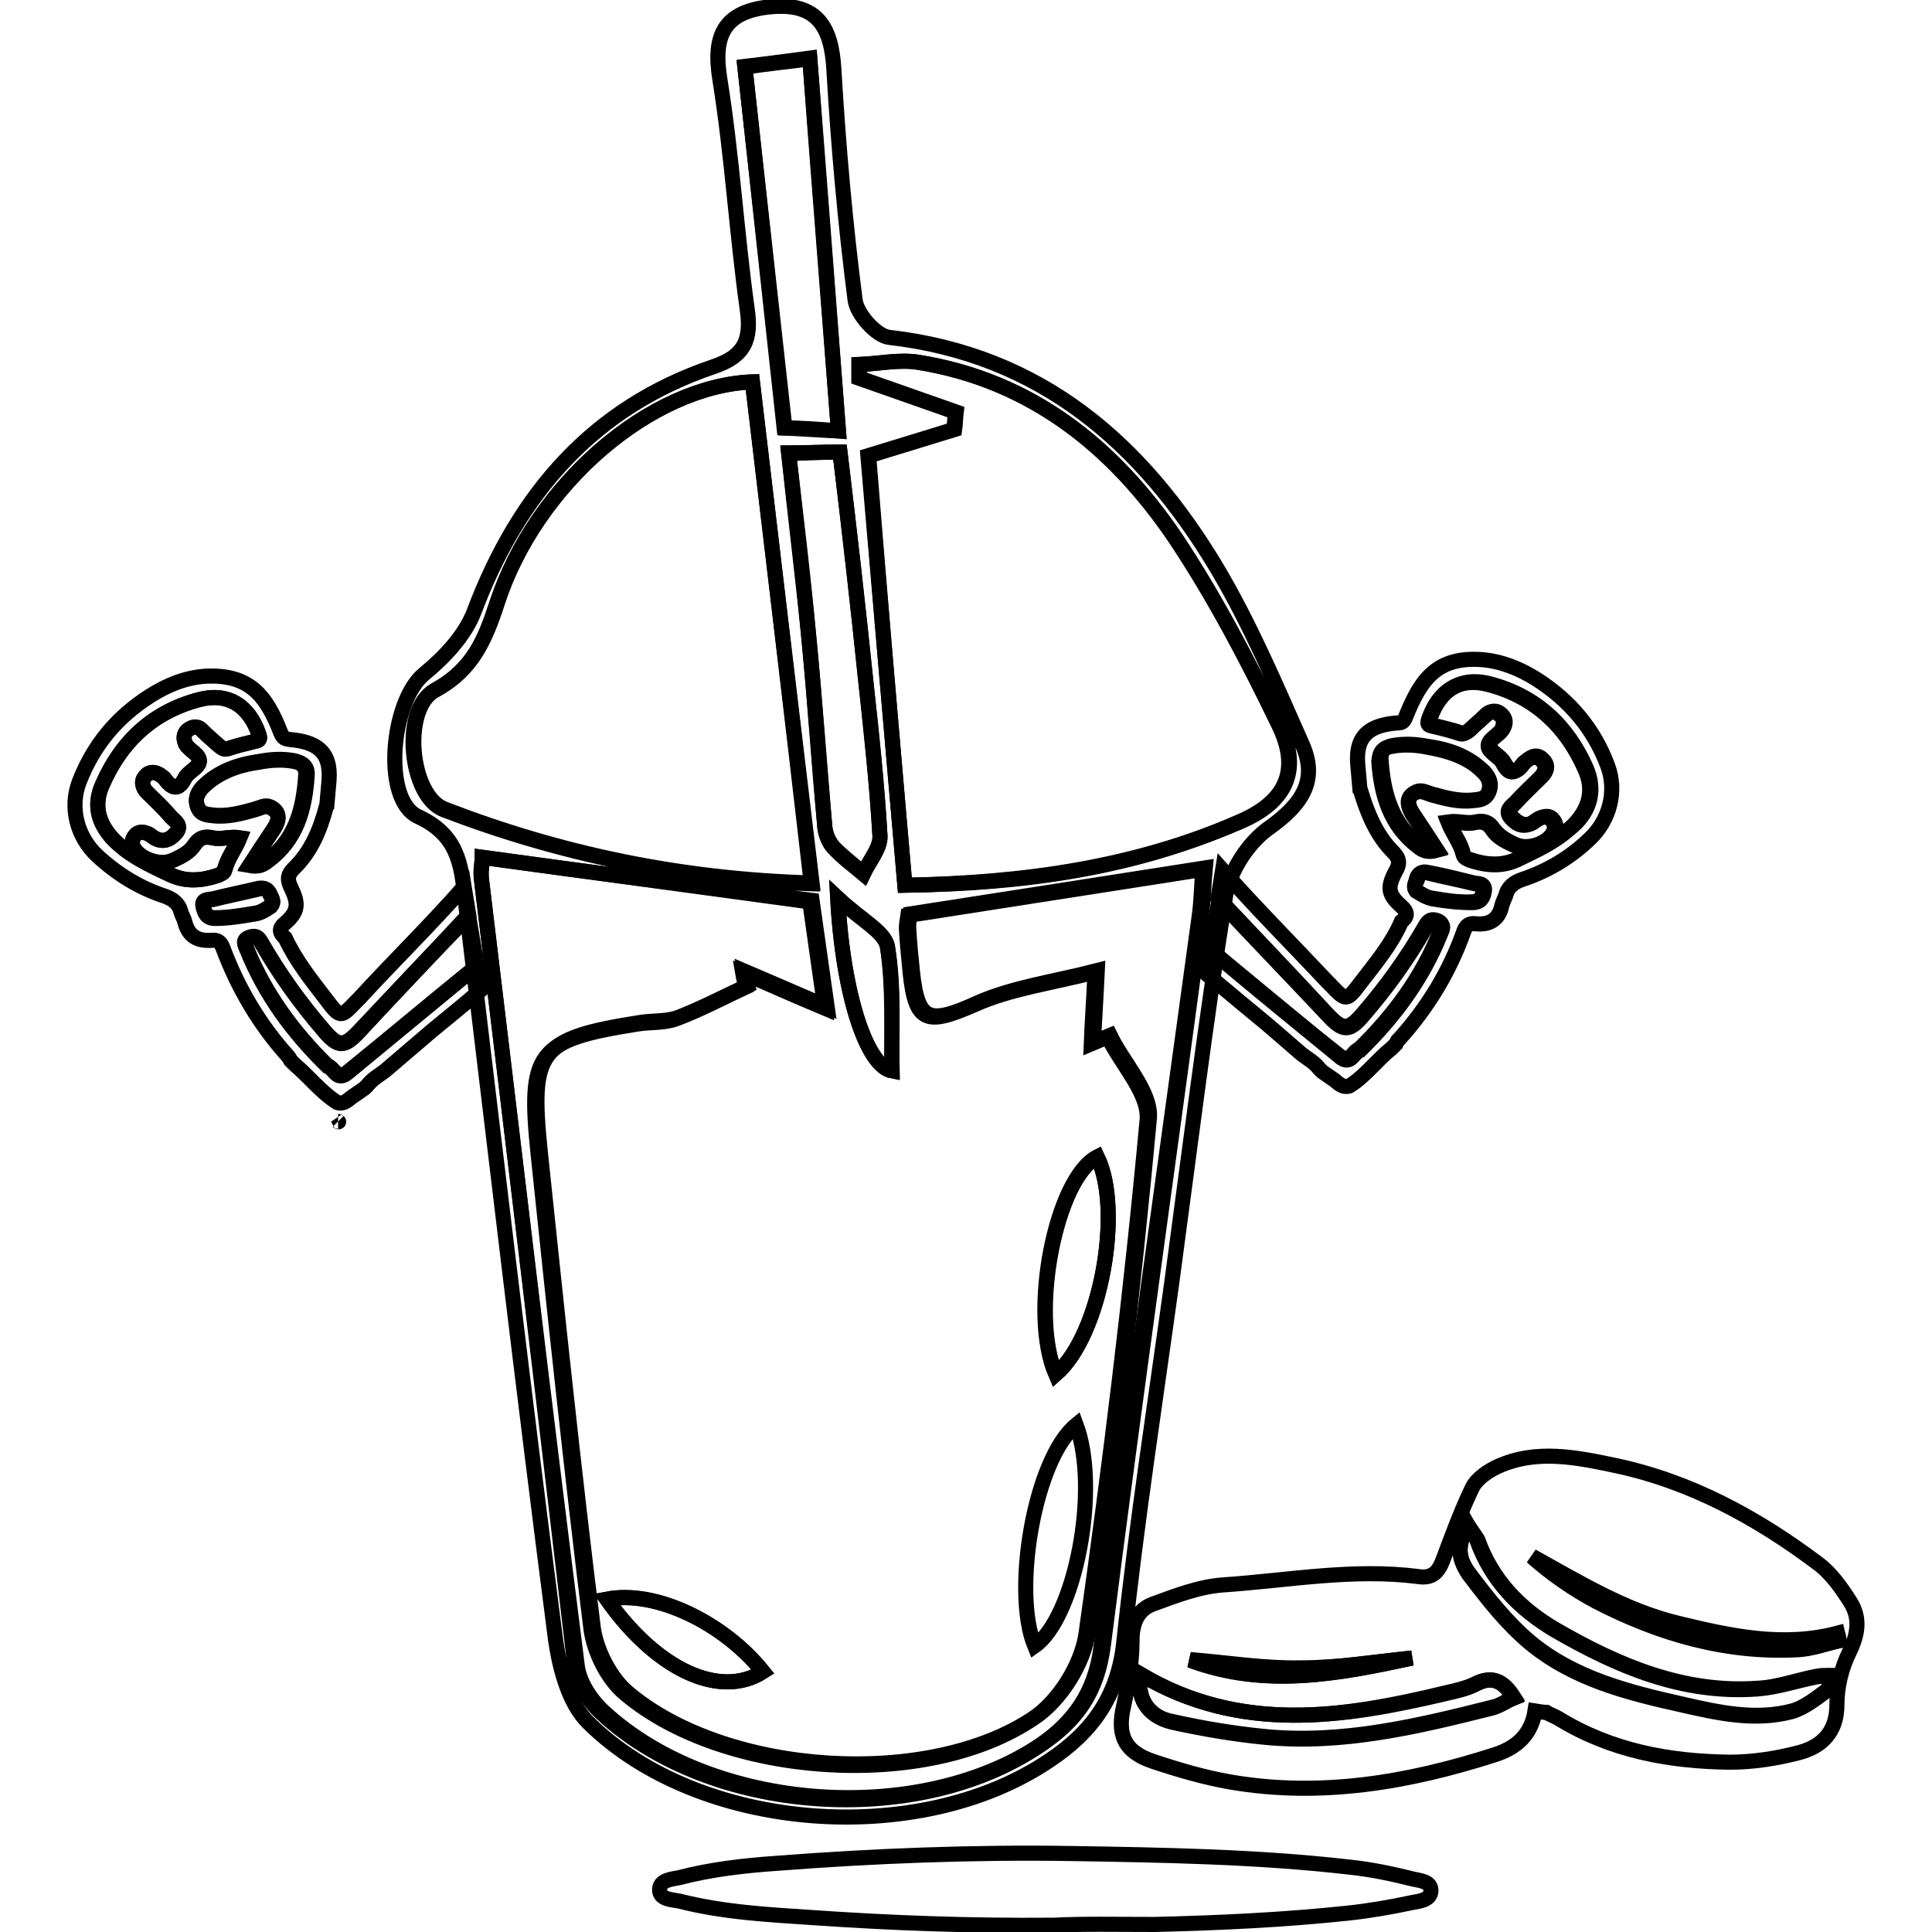 <?xml version="1.0" encoding="utf-8"?>
<!-- Svg Vector Icons : http://www.onlinewebfonts.com/icon -->
<!DOCTYPE svg PUBLIC "-//W3C//DTD SVG 1.1//EN" "http://www.w3.org/Graphics/SVG/1.1/DTD/svg11.dtd">
<svg version="1.1" xmlns="http://www.w3.org/2000/svg" xmlns:xlink="http://www.w3.org/1999/xlink" x="0px" y="0px" viewBox="0 0 256 256" enable-background="new 0 0 256 256" xml:space="preserve">
<g> <path stroke-width="2" fill-opacity="0" stroke="#000000"  d="M155.3,169.7c-2.2,16-4.7,32-6.4,48c-0.8,7.2-4.3,11.9-9.9,15.6c-17.2,11.6-46.3,9.5-61-5 c-2.8-2.7-4-7.8-4.5-11.9c-4.2-32.5-8-65-11.9-97.5c-0.5-4.5-1-8.3-6.2-10.7c-4.8-2.2-3.6-15.3,0.8-18.9c2.7-2.2,5.4-5.1,6.6-8.2 C68.7,65.4,78.6,54,94.5,48.6c4.2-1.4,5.1-3.6,4.5-7.7c-1.4-10.1-2-20.3-3.6-30.3c-1-6,0.6-9.1,6.7-9.7c6.3-0.6,8.1,2.8,8.4,8.4 c0.6,10.2,1.5,20.3,2.8,30.4c0.2,1.9,2.8,4.8,4.5,5c20.1,2.3,33.5,14,43.4,30.5c4.4,7.4,7.8,15.4,11.3,23.3c2.2,4.8,0.1,8-4.2,11.1 c-2.8,1.9-5.3,5.7-5.9,9.1C159.7,135.6,157.6,152.7,155.3,169.7L155.3,169.7z M119.9,117.3c16-0.3,30.5-2.4,44.4-8.4 c6.6-2.8,8-7.3,5.2-12.9c-4.1-8.4-8.5-16.9-13.7-24.7c-8.2-12.1-19.1-20.9-34.1-23.3c-2.5-0.4-5.2,0.2-7.8,0.3l0,1.8 c4.3,1.5,8.5,3,12.8,4.5c-0.1,0.8-0.1,1.6-0.2,2.3c-3.6,1.1-7.2,2.2-11.4,3.5C116.6,79.1,118.2,97.8,119.9,117.3z M99.7,50.6 C86.3,51.1,71,64.1,65.8,80c-1.6,4.9-3.2,8.8-8.2,11.5c-4.5,2.4-3.4,14,1.2,15.8c15.4,5.9,31.3,9.2,48.7,9.8 C104.9,94.5,102.3,72.6,99.7,50.6z M63.9,113.6c0,0.6-0.3,1.8-0.1,3c4.2,34.8,8.3,69.5,12.7,104.2c0.3,2.2,1.9,4.6,3.6,6.1 c14.4,13.2,41.6,15.1,57.8,4.3c4.8-3.2,7.5-7,8.3-13.2c4.1-32.3,8.7-64.5,13-96.8c0.3-2.1,0.3-4.2,0.5-6.2 c-13.4,2.1-26.2,4.1-39.1,6.1c-0.1,0.7-0.2,1.2-0.2,1.7c0.1,2,0.3,4,0.5,5.9c0.7,6.7,2.2,7.1,8.6,4.2c4.7-2.1,10.1-2.8,15.9-4.3 c-0.2,4.2-0.4,6.9-0.5,9.5c0.7-0.3,1.5-0.6,2.2-0.9c1.8,3.7,5.5,7.5,5.2,11c-2.1,22.8-4.8,45.5-8.1,68.1c-0.6,4.1-3.6,8.9-7,11.2 c-14.1,9.6-41.1,7.8-54.1-3.3c-2.3-2-4.1-5.6-4.5-8.6c-2.6-20.9-4.8-41.9-7-62.9c-1.4-13.5-0.2-15.1,13.1-17.2 c1.7-0.3,3.6-0.1,5.2-0.7c3.1-1.2,6.1-2.8,9.2-4.2l-0.4-1.9c3.3,1.4,6.7,2.9,10.9,4.7l-2-14.1C92.7,117.5,78.5,115.6,63.9,113.6 L63.9,113.6z M111.1,57.1c-1.3-16.9-2.6-32.9-3.8-49.3c-3.1,0.4-6.1,0.7-8.6,1.1l5.3,47.8C106,56.7,108.9,56.9,111.1,57.1z  M111.3,59.9c-2.1,0-4.4,0.1-6.8,0.2c1,8.7,2,16.7,2.7,24.7c0.8,8.3,1.4,16.6,2.1,24.9c0.1,0.9,0.5,2,1.2,2.7 c1.2,1.3,2.6,2.3,3.9,3.4c0.8-1.7,2.3-3.4,2.2-5c-0.4-6.9-1.1-13.8-1.9-20.7C113.7,80.3,112.6,70.7,111.3,59.9z M142.6,188.8 c-5.5,4.5-8.5,22-5.5,29.3C142.4,214.4,145.8,197.4,142.6,188.8z M139.9,182.1c6-5.2,8.9-21.8,5.5-28.8 C139.9,156.1,136.3,173.9,139.9,182.1z M80.4,211.9c6.7,9.5,15.1,13.2,20.7,9.6C95.9,215,86.9,210.7,80.4,211.9z M118.2,141.9 c-0.1-5.5,0.3-11.1-0.6-16.4c-0.3-2-3.4-3.5-6.6-6.5C111.7,132,114.9,141.3,118.2,141.9z"/> <path stroke-width="2" fill-opacity="0" stroke="#000000"  d="M119.9,117.3c-1.7-19.5-3.3-38.2-4.9-56.9c4.3-1.3,7.8-2.4,11.4-3.5c0.1-0.8,0.1-1.6,0.2-2.3 c-4.3-1.5-8.5-3-12.8-4.5l0-1.8c2.6-0.1,5.3-0.7,7.8-0.3c15,2.4,25.9,11.2,34.1,23.3c5.2,7.8,9.6,16.2,13.7,24.7 c2.8,5.7,1.4,10.1-5.2,12.9C150.4,115,135.8,117.1,119.9,117.3L119.9,117.3z M99.7,50.6c2.6,21.9,5.2,43.9,7.9,66.4 c-17.5-0.5-33.4-3.9-48.7-9.8c-4.6-1.8-5.7-13.3-1.2-15.8c4.9-2.7,6.6-6.6,8.2-11.5C71,64.1,86.3,51.1,99.7,50.6z"/> <path stroke-width="2" fill-opacity="0" stroke="#000000"  d="M63.9,113.6c14.6,2,28.8,3.9,43.4,5.9l2,14.1c-4.3-1.8-7.6-3.3-10.9-4.7c0.1,0.6,0.3,1.3,0.4,1.9 c-3,1.4-6,3-9.2,4.2c-1.6,0.6-3.4,0.4-5.2,0.7c-13.3,2.1-14.5,3.7-13.1,17.2c2.2,21,4.4,41.9,7,62.9c0.4,3.1,2.2,6.7,4.5,8.6 c13.1,11.1,40,12.9,54.1,3.3c3.4-2.3,6.4-7.1,7-11.2c3.2-22.6,6-45.3,8.1-68.1c0.3-3.5-3.4-7.3-5.2-11c-0.7,0.3-1.5,0.6-2.2,0.9 c0.1-2.6,0.3-5.3,0.5-9.5c-5.8,1.5-11.2,2.2-15.9,4.3c-6.4,2.8-7.9,2.5-8.6-4.2c-0.2-2-0.4-4-0.5-5.9c0-0.5,0.1-1,0.2-1.7 c12.8-2,25.7-4,39.1-6.1c-0.2,2-0.2,4.1-0.5,6.2c-4.4,32.3-9,64.5-13,96.8c-0.8,6.1-3.6,10-8.3,13.2c-16.2,10.9-43.4,9-57.8-4.3 c-1.7-1.5-3.3-4-3.6-6.1C72.1,186,68,151.3,63.8,116.5C63.7,115.4,63.9,114.2,63.9,113.6L63.9,113.6z M111.1,57.1 c-2.3-0.1-5.2-0.3-7.2-0.4L98.7,8.8c2.6-0.3,5.6-0.7,8.6-1.1C108.6,24.1,109.8,40.1,111.1,57.1z"/> <path stroke-width="2" fill-opacity="0" stroke="#000000"  d="M111.3,59.9c1.3,10.8,2.4,20.5,3.4,30.1c0.7,6.9,1.5,13.8,1.9,20.7c0.1,1.6-1.4,3.3-2.2,5 c-1.3-1.1-2.7-2.2-3.9-3.4c-0.6-0.7-1.1-1.7-1.2-2.7c-0.8-8.3-1.3-16.6-2.1-24.9c-0.8-8-1.8-16-2.7-24.7 C107,60,109.3,59.9,111.3,59.9L111.3,59.9z M139.9,182.1c-3.5-8.2,0.1-26,5.5-28.8C148.8,160.3,145.9,176.9,139.9,182.1z  M80.4,211.9c6.5-1.3,15.4,3.1,20.7,9.6C95.5,225.1,87.1,221.4,80.4,211.9z M118.2,141.9c-3.3-0.6-6.5-9.9-7.2-22.9 c3.2,3,6.3,4.5,6.6,6.5C118.4,130.9,118.1,136.5,118.2,141.9z"/> <path stroke-width="2" fill-opacity="0" stroke="#000000"  d="M203.4,226.7c-0.5,3.2-2.5,4.9-5.3,5.8c-11.5,3.7-23.2,5.7-35.2,3.6c-3.4-0.6-6.8-1.6-10.1-2.7 c-3.9-1.3-4.8-3.6-3.9-7.4c0.6-2.8,1.1-5.7,1.1-8.6c0-2.4,0.8-4.2,2.9-4.9c3-1.1,6.1-2.3,9.3-2.5c8.6-0.6,17.1-2.2,25.7-1.1 c1.9,0.3,2.7-0.6,3.3-2.2c1.2-3.2,2.4-6.5,3.9-9.6c0.6-1.2,2.1-2.2,3.4-2.8c5.1-2.3,10.4-1.2,15.6-0.1c9.9,2.1,18.7,6.9,26.7,12.9 c1.8,1.3,3.2,3.3,4.4,5.2c1.3,2.1,1,4.2-0.1,6.5c-1.1,2.2-1.7,4.7-1.7,7.1c0,3.6-2,5.5-4.9,6.3c-3,0.8-6.2,1.3-9.3,1.3 c-8-0.1-15.7-1.5-22.7-5.8c-0.5-0.3-1.1-0.5-1.6-0.8C204.4,226.9,204.1,226.8,203.4,226.7L203.4,226.7z M194.5,202.1 c-1.3,2.5-1.5,4.1,0.2,6.4c2.4,3.2,5,6.5,8.1,9.1c5.8,4.8,13,6.6,20.1,8.2c4.8,1.1,9.7,2.2,14.6,0.9c1.8-0.5,3.3-1.8,4.8-2.9 c0.3-0.2,0.1-1.2,0.1-1.8c-0.5,0-1.1,0-1.6,0.1c-2.7,0.5-5.3,1.5-7.9,1.6c-9.8,0.7-18.5-3-26.8-7.8c-4.8-2.8-8.4-6.6-10.3-11.9 C195.5,203.5,195.1,203,194.5,202.1L194.5,202.1z M151.2,221.9c-0.7,2.8,0.8,5.5,4.1,6.3c4.1,0.9,8.2,1.6,12.3,2 c10.3,1,20.3-1.4,30.2-3.9c1-0.3,1.8-0.9,2.8-1.3c-1.4-2.3-2.9-3-5.1-1.8c-1.2,0.6-2.6,0.9-3.9,1.2 C178,227.6,164.4,229.7,151.2,221.9z M243.7,217.4c-0.1-0.3-0.1-0.6-0.2-1c-7.2,1.9-14.1,0.4-21.1-1.3c-7.1-1.7-13.1-5.4-19.4-8.9 c2.7,2.3,5.5,4.3,8.5,5.9c8.4,4.3,17.2,6.9,26.7,6.4C240.1,218.5,241.9,217.8,243.7,217.4L243.7,217.4z M187.1,219.7 c-4.9,0.5-9.8,1.3-14.7,1.4c-4.9,0-9.8-0.7-14.7-1.1C167.6,223.7,177.4,221.8,187.1,219.7z"/> <path stroke-width="2" fill-opacity="0" stroke="#000000"  d="M194.5,202.1c0.5,0.9,1,1.4,1.2,2c1.9,5.3,5.6,9.1,10.3,11.9c8.3,4.8,16.9,8.5,26.8,7.8 c2.7-0.2,5.3-1.1,7.9-1.6c0.5-0.1,1.1-0.1,1.6-0.1c0,0.6,0.2,1.6-0.1,1.8c-1.5,1.1-3.1,2.4-4.8,2.9c-4.9,1.3-9.8,0.2-14.6-0.9 c-7.2-1.6-14.3-3.4-20.1-8.2c-3.1-2.6-5.6-5.8-8.1-9.1C193,206.2,193.2,204.6,194.5,202.1L194.5,202.1z M151.2,221.9 c13.2,7.8,26.8,5.7,40.4,2.4c1.3-0.3,2.7-0.6,3.9-1.2c2.2-1.1,3.7-0.4,5.1,1.8c-1,0.5-1.8,1.1-2.8,1.3c-9.9,2.5-19.9,4.9-30.2,3.9 c-4.1-0.4-8.3-1.1-12.3-2C152,227.5,150.5,224.8,151.2,221.9L151.2,221.9z"/> <path stroke-width="2" fill-opacity="0" stroke="#000000"  d="M243.7,217.4c-1.8,0.4-3.6,1.1-5.5,1.2c-9.5,0.5-18.4-2.1-26.7-6.4c-3-1.6-5.9-3.6-8.5-5.9 c6.3,3.4,12.3,7.1,19.4,8.9c7,1.7,13.9,3.2,21.1,1.3C243.6,216.7,243.6,217,243.7,217.4L243.7,217.4z M187.1,219.7 c-9.8,2.1-19.5,4-29.4,0.2c4.9,0.4,9.8,1.2,14.7,1.1C177.3,221,182.2,220.2,187.1,219.7L187.1,219.7z"/> <path stroke-width="2" fill-opacity="0" stroke="#000000"  d="M46,142.1c-1.3,1.1-1.7-0.6-2.6-0.9c-4.6-4.5-8.3-9.6-10.7-15.5c-0.2-0.5-0.7-1.1,0.3-1.5 c0.8-0.3,1.2-0.1,1.6,0.6c2.4,4.2,5.2,8.1,8.4,11.8c1.8,2.1,2.6,2.1,4.5,0.1c4.9-5.2,9.8-10.3,14.6-15.5l-0.6-3.7 c-4.5,5.1-9.3,9.8-13.9,14.8c-0.1,0.1-0.3,0.3-0.4,0.4c-2.1,2.2-2.1,2.2-4-0.3c-2-2.6-4-5.1-5.4-8.1c-0.8-0.7-0.9-1.3,0-2 c1.7-1.5,1.8-2.5,0.8-4.6c-0.5-1-0.6-1.7,0.3-2.6c2.3-2.2,3.5-5.1,4.3-8.1c0-0.1,0-0.1,0.1-0.2c0.1-1.1,0.2-2.3,0.3-3.4 c0.3-3.9-1.8-5.1-5.1-5.4c-0.8-0.1-1-0.2-1.3-0.9c-1.9-4.9-4.1-7.8-10-7.5c-2.7,0.2-5.1,1.2-7.3,2.6c-4.4,2.8-7.5,6.5-9.4,11.4 c-1.3,3.4-0.3,7.3,2.4,9.8c2.6,2.4,5.5,4.2,8.8,5.3c1.2,0.4,2,1,2.3,2.2c0.1,0.4,0.4,0.8,0.5,1.3c0.5,1.9,1.7,2.5,3.5,2.4 c0.8-0.1,1.2,0.2,1.5,0.9c2,5.4,4.9,10.3,8.7,14.5c0.1,0.1,0.2,0.3,0.3,0.5l0.6,0.6c1.9,1.6,3.4,3.6,5.6,5c1,0.3,1.6-0.6,2.3-1 c0.4-0.3,0.9-0.6,1.3-0.9c0.1-0.1,0.3-0.3,0.4-0.4c0.6-0.8,1.5-1.3,2.3-1.9c2.1-1.8,4.1-3.5,6.2-5.3c2.2-1.8,4.4-3.6,6.5-5.4 l-0.5-3.2C57.5,132.6,51.8,137.4,46,142.1L46,142.1z M35.8,118.5c0.2,0.5,0.6,1,0.1,1.5c-0.6,0.4-1.3,0.9-2.1,1 c-1.8,0.3-3.5,0.6-5.3,0.6c-1.2,0-1.4-0.8-1.6-1.6c-0.2-0.9,0.8-0.8,1.3-0.9c2-0.5,4-0.9,6.1-1.4C35,117.6,35.5,117.8,35.8,118.5 L35.8,118.5z M40.7,102.8c-0.3,4.5-1.4,8.5-5.2,11.3c-0.6,0.5-1.3,0.8-2.4,0.5c1.1-1.7,2.1-3.2,3.1-4.7c1-1.5,0.8-2.4-0.4-3 c-0.7-0.3-1.3,0.1-2,0.3c-1.8,0.5-3.6,1-5.5,0.8c-0.8-0.1-1.7-0.1-2.1-1.1c-0.4-1-0.1-1.8,0.6-2.6c2.1-2.1,4.7-3,7.5-3.4 c1.6-0.3,3.1-0.4,4.7-0.1C40.2,101.1,40.8,101.6,40.7,102.8z M14.9,111.1c-2-2.2-2.5-4.6-1.3-7.2c2.5-5.7,6.7-9.6,12.8-11.2 c3.8-1,6.6,0.8,7.9,4.6c0.2,0.6,0.1,0.8-0.4,0.9c-1.2,0.3-2.5,0.6-3.7,1c-0.5,0.2-0.8-0.1-1.2-0.4c-0.8-0.7-1.6-1.4-2.3-2.1 c-0.6-0.6-1.3-0.4-1.9,0.1c-0.5,0.5-0.5,1.1-0.2,1.8c0.5,0.9,2,1.4,1.8,2.4c-0.2,0.8-1.5,1.3-1.9,2.1c-0.8,1.6-1.6,1.5-2.6,0.2 c-0.1-0.2-0.3-0.3-0.4-0.4c-0.7-0.6-1.6-0.8-2.2-0.1c-0.7,0.7-0.4,1.6,0.2,2.2c1.1,1.1,2.2,2.1,3.2,3.3c0.5,0.5,1.5,1.1,0.6,2.1 c-0.8,0.9-1.7,1.3-2.9,0.6c-0.3-0.2-0.6-0.5-1-0.6c-0.5-0.2-1.1-0.2-1.5,0.3c-0.4,0.5-0.5,1-0.2,1.6c0.8,1.5,3.5,2.5,5.2,1.7 c1.1-0.5,2.2-1,2.9-2.1c0.6-0.9,1.3-1.1,2.3-0.9c1.2,0.3,2.5-0.2,3.7,0c-0.6,1.5-1.6,2.7-2,4.3c-0.1,0.4-0.5,0.5-0.9,0.7 c-2.1,0.7-4.2,0.9-6.3-0.1C19.7,114.6,17,113.3,14.9,111.1L14.9,111.1z"/> <path stroke-width="2" fill-opacity="0" stroke="#000000"  d="M44.8,148.6C44.9,148.6,44.9,148.7,44.8,148.6C44.9,148.7,44.9,148.6,44.8,148.6L44.8,148.6z"/> <path stroke-width="2" fill-opacity="0" stroke="#000000"  d="M31.7,111c-0.6,1.5-1.6,2.7-2,4.3c-0.1,0.4-0.5,0.5-0.9,0.7c-2.1,0.7-4.2,0.9-6.3-0.1 c-2.7-1.3-5.4-2.5-7.6-4.8c-2-2.2-2.5-4.6-1.3-7.2c2.5-5.7,6.7-9.6,12.8-11.2c3.8-1,6.6,0.8,7.9,4.6c0.2,0.6,0.1,0.8-0.4,0.9 c-1.2,0.3-2.5,0.6-3.7,1c-0.5,0.2-0.8-0.1-1.2-0.4c-0.8-0.7-1.6-1.4-2.3-2.1c-0.6-0.6-1.3-0.4-1.9,0.1c-0.5,0.5-0.5,1.1-0.2,1.8 c0.5,0.9,2,1.4,1.8,2.4c-0.2,0.8-1.5,1.3-1.9,2.1c-0.8,1.6-1.6,1.5-2.6,0.2c-0.1-0.2-0.3-0.3-0.4-0.4c-0.7-0.6-1.6-0.8-2.2-0.1 c-0.7,0.7-0.4,1.6,0.2,2.2c1.1,1.1,2.2,2.1,3.2,3.3c0.5,0.5,1.5,1.1,0.6,2.1c-0.8,0.9-1.7,1.3-2.9,0.6c-0.3-0.2-0.6-0.5-1-0.6 c-0.5-0.2-1.1-0.2-1.5,0.3c-0.4,0.5-0.5,1-0.2,1.6c0.8,1.5,3.5,2.5,5.2,1.7c1.1-0.5,2.2-1,2.9-2.1c0.6-0.9,1.3-1.1,2.3-0.9 C29.2,111.3,30.4,110.8,31.7,111L31.7,111z M47.5,136.8c-1.9,2-2.7,2-4.5-0.1c-3.2-3.7-6-7.6-8.4-11.8c-0.4-0.7-0.8-0.9-1.6-0.6 c-0.9,0.4-0.5,1-0.3,1.5c2.4,6,6.1,11,10.7,15.5c0.9,0.3,1.2,2,2.6,0.9c5.7-4.7,11.5-9.5,17.2-14.2l-1.1-6.6 C57.2,126.4,52.3,131.6,47.5,136.8L47.5,136.8z"/> <path stroke-width="2" fill-opacity="0" stroke="#000000"  d="M33.1,114.7c1.1-1.7,2.1-3.2,3.1-4.7c1-1.5,0.8-2.4-0.4-3c-0.7-0.3-1.3,0.1-2,0.3c-1.8,0.5-3.6,1-5.5,0.8 c-0.8-0.1-1.7-0.1-2.1-1.1c-0.4-1-0.1-1.8,0.6-2.6c2.1-2.1,4.7-3,7.5-3.4c1.6-0.3,3.1-0.4,4.7-0.1c1,0.2,1.6,0.7,1.5,1.9 c-0.3,4.5-1.4,8.5-5.2,11.3C34.9,114.6,34.2,114.9,33.1,114.7z M35.9,120.1c-0.6,0.4-1.3,0.9-2.1,1c-1.8,0.3-3.5,0.6-5.3,0.6 c-1.2,0-1.4-0.8-1.6-1.6c-0.2-0.9,0.8-0.8,1.3-0.9c2-0.5,4-0.9,6.1-1.4c0.7-0.2,1.3,0.1,1.5,0.8C36,119,36.4,119.5,35.9,120.1z"/> <path stroke-width="2" fill-opacity="0" stroke="#000000"  d="M160.3,125.8l-0.5,3.2c2.2,1.8,4.3,3.6,6.5,5.4c2.1,1.7,4.1,3.5,6.2,5.3c0.8,0.6,1.7,1.1,2.3,1.9 c0.1,0.1,0.3,0.3,0.4,0.4c0.4,0.3,0.9,0.6,1.3,0.9c0.7,0.4,1.2,1.3,2.3,1c2.1-1.3,3.6-3.4,5.6-5c0.2-0.2,0.4-0.4,0.6-0.6 c0.1-0.2,0.1-0.4,0.3-0.5c3.9-4.3,6.8-9.1,8.7-14.5c0.3-0.7,0.7-1,1.5-0.9c1.8,0.2,3.1-0.5,3.5-2.4c0.1-0.4,0.3-0.8,0.5-1.3 c0.3-1.2,1.1-1.8,2.3-2.2c3.3-1.1,6.3-2.9,8.8-5.3c2.7-2.5,3.7-6.4,2.4-9.8c-1.8-4.8-5-8.6-9.4-11.4c-2.2-1.4-4.7-2.4-7.3-2.6 c-5.8-0.4-8,2.5-10,7.5c-0.3,0.8-0.5,0.9-1.3,0.9c-3.3,0.3-5.4,1.5-5.1,5.4c0.1,1.1,0.2,2.3,0.3,3.4c0.1,0.1,0.1,0.1,0.1,0.2 c0.9,3,2.1,5.9,4.3,8.1c0.9,0.9,0.9,1.6,0.3,2.6c-1.1,2.1-1,3,0.8,4.6c0.9,0.8,0.8,1.4,0,2c-1.3,3-3.4,5.5-5.4,8.1 c-1.9,2.5-1.9,2.5-4,0.3c-0.1-0.1-0.3-0.3-0.4-0.4c-4.6-4.9-9.4-9.7-13.9-14.8l-0.6,3.7c4.9,5.2,9.8,10.3,14.6,15.5 c1.9,2,2.7,2,4.5-0.1c3.2-3.7,6-7.6,8.4-11.8c0.4-0.7,0.8-0.9,1.6-0.6c0.9,0.4,0.5,1,0.3,1.5c-2.4,6-6.1,11-10.7,15.5 c-0.9,0.3-1.2,2-2.6,0.9C171.8,135.4,166,130.6,160.3,125.8L160.3,125.8z M189.3,115.7c2,0.5,4.1,0.9,6.1,1.4 c0.5,0.1,1.4,0,1.3,0.9c-0.1,0.8-0.4,1.6-1.6,1.6c-1.8,0-3.5-0.2-5.3-0.5c-0.8-0.2-1.4-0.6-2.1-1c-0.5-0.6-0.1-1,0.1-1.5 C188,115.7,188.5,115.5,189.3,115.7z M184.4,98.9c1.6-0.3,3.2-0.2,4.7,0.1c2.8,0.5,5.5,1.3,7.5,3.4c0.7,0.7,1,1.6,0.6,2.6 c-0.4,1-1.2,1-2.1,1.1c-1.9,0.2-3.7-0.3-5.5-0.8c-0.6-0.2-1.3-0.6-2-0.3c-1.2,0.5-1.3,1.5-0.4,3c1,1.5,2,3,3.1,4.7 c-1.1,0.3-1.8,0-2.4-0.5c-3.7-2.8-4.9-6.9-5.2-11.3C182.8,99.5,183.3,99.1,184.4,98.9L184.4,98.9z M201.1,113.8 c-2.1,1-4.2,0.8-6.3,0.1c-0.4-0.1-0.8-0.3-0.9-0.7c-0.3-1.6-1.4-2.8-2-4.3c1.3-0.2,2.5,0.3,3.7,0c1-0.2,1.7,0,2.3,0.9 c0.7,1,1.8,1.6,2.9,2.1c1.7,0.8,4.4-0.2,5.2-1.7c0.3-0.6,0.2-1.1-0.2-1.6c-0.4-0.5-0.9-0.5-1.5-0.3c-0.4,0.1-0.7,0.4-1,0.6 c-1.1,0.7-2,0.3-2.9-0.6c-0.9-1,0.1-1.5,0.6-2.1c1-1.1,2.2-2.2,3.3-3.3c0.7-0.7,0.9-1.5,0.2-2.2c-0.7-0.8-1.5-0.6-2.2,0.1 c-0.1,0.1-0.3,0.2-0.4,0.4c-1,1.3-1.7,1.4-2.6-0.2c-0.4-0.8-1.7-1.3-1.9-2.1c-0.2-1,1.3-1.4,1.8-2.4c0.4-0.7,0.3-1.3-0.2-1.8 c-0.5-0.5-1.2-0.7-1.9-0.1c-0.8,0.7-1.6,1.4-2.3,2.1c-0.3,0.3-0.7,0.5-1.2,0.4c-1.2-0.4-2.5-0.7-3.7-1c-0.6-0.1-0.7-0.3-0.4-0.9 c1.3-3.8,4.1-5.6,7.9-4.6c6.1,1.6,10.3,5.5,12.8,11.2c1.1,2.6,0.7,5.1-1.3,7.2C206.5,111.3,203.8,112.5,201.1,113.8L201.1,113.8z" /> <path stroke-width="2" fill-opacity="0" stroke="#000000"  d="M178.7,146.6L178.7,146.6C178.7,146.6,178.7,146.6,178.7,146.6L178.7,146.6L178.7,146.6z"/> <path stroke-width="2" fill-opacity="0" stroke="#000000"  d="M191.9,109c0.6,1.5,1.6,2.7,2,4.3c0.1,0.4,0.5,0.5,0.9,0.7c2.1,0.7,4.2,0.9,6.3-0.1 c2.7-1.3,5.4-2.5,7.6-4.8c2-2.2,2.5-4.6,1.3-7.2c-2.5-5.7-6.7-9.6-12.8-11.2c-3.8-1-6.6,0.8-7.9,4.6c-0.2,0.6-0.1,0.8,0.4,0.9 c1.3,0.3,2.5,0.6,3.7,1c0.5,0.2,0.8-0.1,1.2-0.4c0.8-0.7,1.6-1.4,2.3-2.1c0.6-0.6,1.3-0.4,1.9,0.1c0.5,0.5,0.5,1.1,0.2,1.8 c-0.5,0.9-2,1.4-1.8,2.4c0.2,0.8,1.5,1.3,1.9,2.1c0.8,1.6,1.6,1.5,2.6,0.2c0.1-0.2,0.3-0.3,0.4-0.4c0.7-0.6,1.6-0.8,2.2-0.1 c0.7,0.7,0.4,1.6-0.2,2.2c-1.1,1.1-2.2,2.1-3.3,3.3c-0.5,0.5-1.5,1.1-0.6,2.1c0.8,0.9,1.7,1.3,2.9,0.6c0.3-0.2,0.6-0.5,1-0.6 c0.5-0.2,1.1-0.2,1.5,0.3c0.4,0.5,0.5,1,0.2,1.6c-0.8,1.5-3.5,2.5-5.2,1.7c-1.1-0.5-2.2-1-2.9-2.1c-0.6-0.9-1.3-1.1-2.3-0.9 C194.4,109.3,193.1,108.8,191.9,109L191.9,109z M176.1,134.7c1.9,2,2.7,2,4.5-0.1c3.2-3.7,6-7.6,8.4-11.8c0.4-0.7,0.8-0.9,1.6-0.6 c0.9,0.4,0.5,1,0.3,1.5c-2.4,6-6.1,11-10.7,15.5c-0.9,0.3-1.2,2-2.6,0.9c-5.7-4.7-11.5-9.5-17.2-14.2l1.1-6.6 C166.3,124.4,171.2,129.5,176.1,134.7L176.1,134.7z"/> <path stroke-width="2" fill-opacity="0" stroke="#000000"  d="M190.4,112.6c-1.1-1.7-2.1-3.2-3.1-4.7c-1-1.5-0.8-2.4,0.4-3c0.7-0.3,1.3,0.1,2,0.3c1.8,0.5,3.6,1,5.5,0.8 c0.8-0.1,1.7-0.1,2.1-1.1c0.4-1,0.1-1.8-0.6-2.6c-2.1-2.1-4.7-3-7.5-3.4c-1.6-0.3-3.1-0.4-4.7-0.1c-1,0.2-1.6,0.7-1.5,1.9 c0.3,4.4,1.4,8.5,5.2,11.3C188.7,112.6,189.4,112.9,190.4,112.6L190.4,112.6z M187.6,118c0.6,0.4,1.3,0.9,2.1,1 c1.8,0.3,3.5,0.6,5.3,0.5c1.2,0,1.4-0.8,1.6-1.6c0.2-0.9-0.8-0.8-1.3-0.9c-2-0.5-4-1-6.1-1.4c-0.7-0.2-1.3,0.1-1.5,0.8 C187.6,117,187.2,117.4,187.6,118z M139.7,255.1c-11.4,0.1-21.7-0.3-31.9-1c-6-0.4-11.9-0.7-17.8-2.2c-1-0.2-2.6-0.2-2.6-1.5 c0-1.3,1.6-1.4,2.6-1.6c4.2-1.1,8.6-1.6,12.9-1.9c13-1,26-1.5,39-1.3c12.3,0.2,24.7,0.4,36.9,1.8c2.9,0.3,5.7,0.9,8.5,1.6 c0.9,0.2,2.4,0.3,2.3,1.6c-0.1,1.2-1.5,1.3-2.5,1.5c-2.8,0.6-5.7,1.1-8.5,1.4c-8.5,0.9-17.1,1.3-25.6,1.5 C148.1,255,143.3,254.9,139.7,255.1L139.7,255.1z"/></g>
</svg>